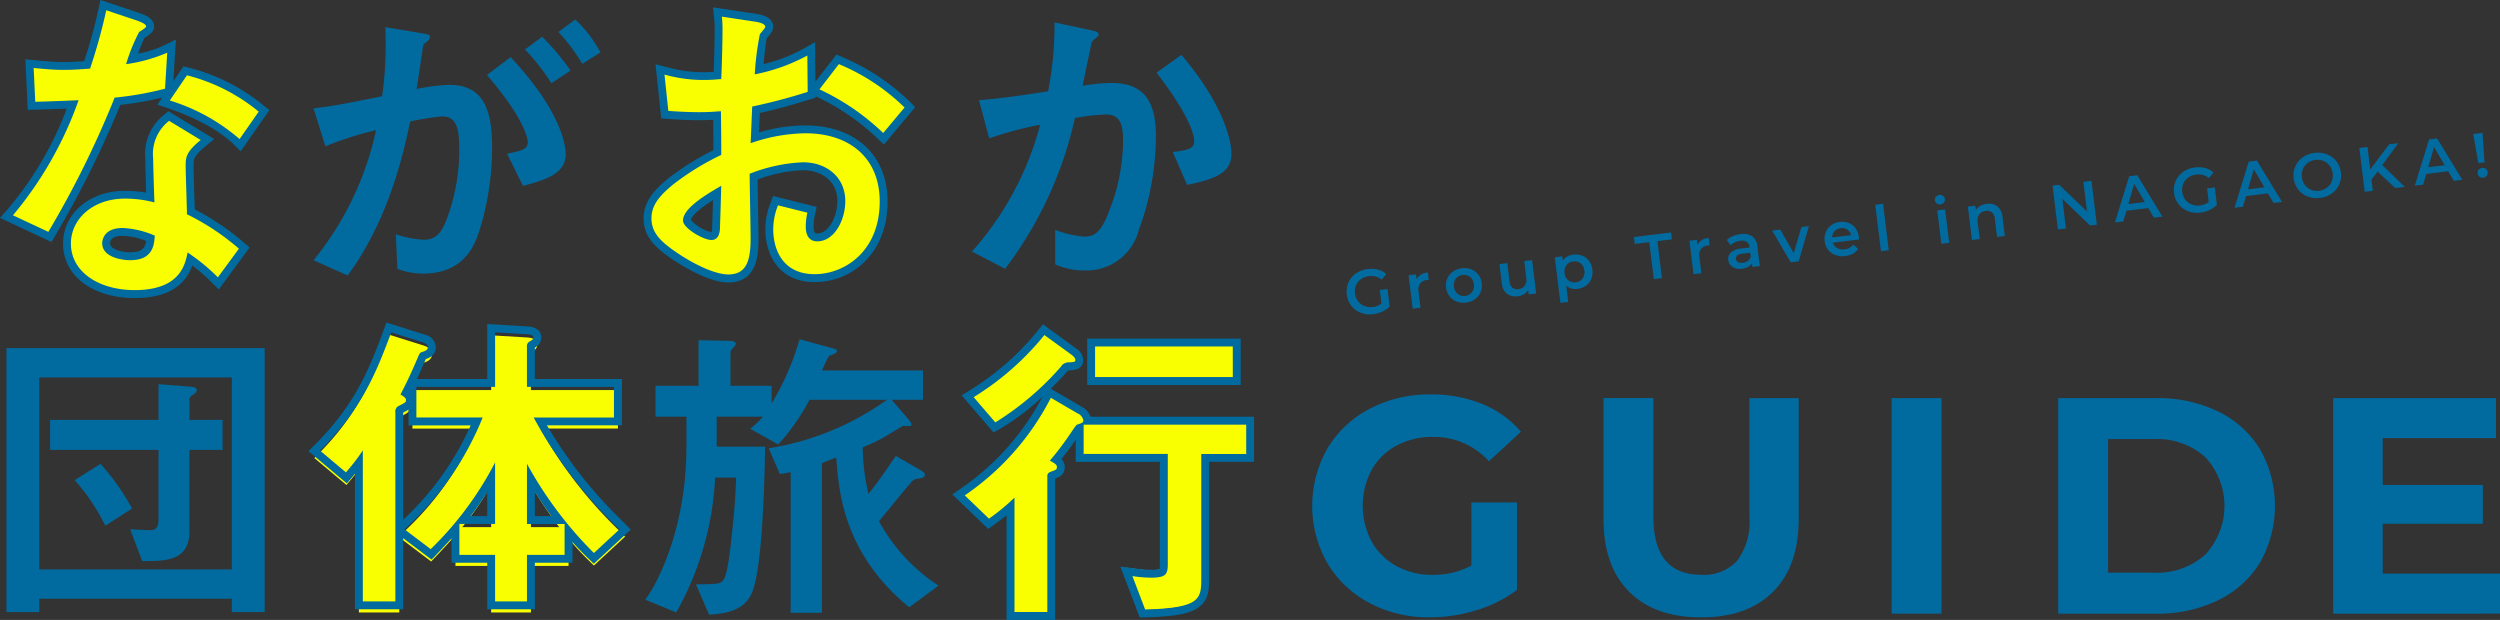 <svg xmlns="http://www.w3.org/2000/svg" width="277.514" height="68.815" viewBox="0 0 277.514 68.815">
  <rect x="0" y="0" width="277.514" height="68.815" fill="#333333" stroke="none"/>
  <g id="グループ_783" data-name="グループ 783" transform="translate(-23.747 -24.623)">
    <path id="パス_3037" data-name="パス 3037" d="M15.611,33.168c-4.424,0-7.515-2.3-7.515-5.6,0-3.094,2.759-5.427,6.417-5.427a13.028,13.028,0,0,1,2.832.3c-.045-1.244-.12-3.716-.12-4.321,0-2.628.87-3.6,1.921-4.506l.241-.209,4.3,2.607-.473.392c-1.5,1.249-1.5,1.672-1.5,2.6,0,.432.038,1.632.074,2.793.029.9.056,1.758.064,2.244A26.793,26.793,0,0,1,27.467,27.8l.307.264L24.9,31.986l-.361-.361a20.547,20.547,0,0,0-2.763-2.337c-.378,1.472-1.509,3.88-6.163,3.88m-1.345-6.9c-1.7,0-1.827.965-1.827,1.261,0,1.18,1.932,1.438,2.676,1.438,1.913,0,2.176-1.035,2.262-1.989a8.769,8.769,0,0,0-3.111-.71M1.376,24.562l.392-.439A39.058,39.058,0,0,0,8.728,12.111c-1.35.061-2.909.115-4.146.146l-.427.01-.221-4.68.873.081c.769.074,1.822.175,2.949.175.876,0,1.7-.057,2.575-.119a60.1,60.1,0,0,0,1.7-6.149l.1-.483,3.758,1.253.081.029c.57.205,1.35.486,1.35,1.093,0,.16,0,.377-.946.95a16.58,16.58,0,0,0-1.062,2.646,14.463,14.463,0,0,0,3.71-1.086l.679-.34-.314,5.071-.3.082a36.318,36.318,0,0,1-5.388.972A108.29,108.29,0,0,1,6.4,26.48l-.2.339Zm25.569-8.292c-2.294-2.256-6.066-3.673-7.58-4.178l-.55-.183,2.411-3.527.3.076a20.9,20.9,0,0,1,8.129,4.117l.317.256-2.653,3.8Z" transform="translate(23.089 24.101)" fill="#f9ff00"/>
    <path id="パス_3038" data-name="パス 3038" d="M11.8,1.142l3.291,1.1c.389.141,1.132.389,1.132.708,0,.106-.6.5-.778.6A19.164,19.164,0,0,0,14,7.121a17.605,17.605,0,0,0,4.564-1.274l-.247,4a36.494,36.494,0,0,1-5.591.991,107.813,107.813,0,0,1-7.36,14.9l-3.928-1.84A41.172,41.172,0,0,0,8.725,11.12c-1.451.071-3.361.141-4.812.177L3.736,7.546c.778.071,2.017.212,3.361.212.991,0,1.911-.071,2.9-.141a62.144,62.144,0,0,0,1.8-6.475M20.756,8.36a20.4,20.4,0,0,1,7.961,4.034l-2.123,3.043a21.373,21.373,0,0,0-7.749-4.282l1.911-2.8m-1.982,5.06,3.5,2.124c-1.663,1.38-1.663,1.946-1.663,2.937,0,.849.141,4.564.141,5.307a26.673,26.673,0,0,1,5.768,3.821l-2.335,3.184a21.343,21.343,0,0,0-3.362-2.76c-.283,1.487-.955,4.175-5.873,4.175-3.928,0-7.077-1.981-7.077-5.166,0-2.76,2.477-4.989,5.98-4.989a12.532,12.532,0,0,1,3.291.425c-.035-.778-.141-4.175-.141-4.883a4.642,4.642,0,0,1,1.769-4.176M14.457,28.882c2.548,0,2.654-1.734,2.725-2.725a10.063,10.063,0,0,0-3.574-.849c-2.052,0-2.264,1.309-2.264,1.7,0,1.521,2.123,1.875,3.113,1.875M11.146,0l-.2.965a57.448,57.448,0,0,1-1.6,5.821c-.757.053-1.487.1-2.249.1-1.1,0-2.144-.1-2.9-.173l-.378-.036-1-.091.047,1,.177,3.751.041.855.855-.021c1.038-.026,2.3-.068,3.475-.117A37.739,37.739,0,0,1,.784,23.31L0,24.186l1.065.5,3.927,1.84.715.335.406-.677a112.01,112.01,0,0,0,7.24-14.539,37.471,37.471,0,0,0,4.654-.816l-.54.789,1.1.367c1.486.5,5.183,1.885,7.412,4.076l.738.726.593-.849,2.124-3.043.466-.668-.634-.513a21.334,21.334,0,0,0-8.3-4.2l-.593-.151-.345.505-.792,1.158L19.435,5.9l.094-1.516-1.359.679a11.655,11.655,0,0,1-2.841.885,15.526,15.526,0,0,1,.707-1.736c.9-.556,1.065-.869,1.065-1.268,0-.915-.986-1.27-1.639-1.5l-.069-.025L12.08.311Zm7.537,12.341-.482.417A5.517,5.517,0,0,0,16.13,17.6c0,.534.056,2.462.1,3.785a13.626,13.626,0,0,0-2.375-.2C9.948,21.178,7,23.7,7,27.043c0,3.557,3.27,6.041,7.952,6.041,4.19,0,5.74-1.81,6.392-3.611a20.017,20.017,0,0,1,2.224,1.939l.722.721.6-.822,2.335-3.184.478-.653-.614-.528a27.229,27.229,0,0,0-5.472-3.7c-.012-.5-.035-1.231-.058-1.987-.037-1.157-.074-2.354-.074-2.779,0-.857,0-1.146,1.347-2.263l.946-.785-1.051-.637-3.5-2.123ZM14.457,28.007c-.7,0-2.238-.252-2.238-1,0-.247.135-.823,1.389-.823a7.628,7.628,0,0,1,2.63.566c-.137.8-.5,1.257-1.781,1.257" transform="translate(23.747 24.623)" fill="#016ba0"/>
    <path id="パス_3039" data-name="パス 3039" d="M66.715,30.869A34.275,34.275,0,0,0,73.65,16.432a36.655,36.655,0,0,0-5.626,1.8l-1.309-4.211c2.441-.318,2.972-.425,7.607-1.345A41.451,41.451,0,0,0,74.676,5l3.61.6c1.2.212,1.344.212,1.344.5a.484.484,0,0,1-.177.354c-.071.106-.531.425-.566.531-.248,1.627-.531,3.68-.744,4.883a20.414,20.414,0,0,1,3.645-.46c4.175,0,4.741,3.432,4.741,7.041a30.845,30.845,0,0,1-1.416,9.164c-.46,1.38-1.557,4.741-6.263,4.741a7.638,7.638,0,0,1-2.83-.531L75.844,28a11.79,11.79,0,0,0,3.078.6c1.274,0,1.876-.637,2.441-1.946a21.743,21.743,0,0,0,1.522-7.891c0-2.123-.107-3.856-1.911-3.856a28.736,28.736,0,0,0-3.539.566C76.2,21.562,74.181,27.543,70.5,32.567ZM88.193,19.051c1.663-.354,2.3-.5,2.3-1.274,0-.247-.142-2.335-4.53-7.466l2.619-1.982c5.732,6.086,6.121,9.978,6.121,10.756,0,2.23-2.3,2.866-4.741,3.539Zm4.918-7.82A22.371,22.371,0,0,0,90.174,7.48l1.911-1.416a26.389,26.389,0,0,1,3.149,3.751Zm3.432-2.159a20.89,20.89,0,0,0-2.653-3.538l1.876-1.38A14.456,14.456,0,0,1,98.56,7.8Z" transform="translate(-8.158 22.637)" fill="#016ba0"/>
    <path id="パス_3040" data-name="パス 3040" d="M146.724,32.131c-1.534,0-4.107-1.143-6.554-2.913-1.274-.955-2.411-1.957-2.411-3.752,0-1.669,1.041-2.856,2.6-4.126a29.366,29.366,0,0,1,5.144-3.188c0-1.226,0-1.728-.029-4.107-.478.035-1.077.075-2.01.075-.994,0-2.148-.048-3.429-.142l-.365-.027-.529-5.019.785.2A15,15,0,0,0,144,9.673c.627,0,1.14-.036,1.526-.07.063-1.421.124-3.816.124-4.977a11.942,11.942,0,0,0-.068-1.508l-.063-.566,4.313.651c.36.059,1.435.238,1.435,1,0,.238-.16.449-.553.91-.049.057-.09.1-.114.136a33.4,33.4,0,0,0-.456,3.66A18.794,18.794,0,0,0,155.285,7l.645-.363.045,5.1-.314.094c-2.542.766-3.534,1.056-5.863,1.565-.018.4-.113,2.7-.13,3.108a18.448,18.448,0,0,1,5.619-.93c5.355,0,8.682,3.069,8.682,8.009,0,5.584-3.852,8.505-7.656,8.505-3.713,0-5.037-2.785-5.037-5.392a7.476,7.476,0,0,1,.558-2.843l.137-.366,4.047,1.012-.093.416a7.175,7.175,0,0,0-.166,1.427c0,1.226.607,1.226.836,1.226,1.578,0,2.677-2.119,2.677-4.021,0-2.32-1.716-3.88-4.27-3.88a16.971,16.971,0,0,0-5.469,1.147c.007.8.034,2.418.059,3.868.023,1.358.045,2.582.045,2.9,0,1.587,0,4.542-2.915,4.542m-1.236-9.5c-1.351.806-3.35,2.114-3.35,3.083,0,.5,1.926,1.721,2.712,1.721.272,0,.444-.128.517-.782,0-.108.011-.422.028-.927.023-.678.058-1.708.094-3.1M163.623,16.3a25.791,25.791,0,0,0-6.963-4.772l-.5-.23,2.7-3.5.315.143a23.358,23.358,0,0,1,7.423,4.906l.274.283-2.919,3.486Z" transform="translate(-42.133 23.403)" fill="#f9ff00"/>
    <path id="パス_3041" data-name="パス 3041" d="M145.616,2.594l3.75.566c.213.035,1.062.177,1.062.566,0,.141-.532.708-.6.814A31.861,31.861,0,0,0,149.26,9,20.654,20.654,0,0,0,155.1,6.911l.036,4.034a63.14,63.14,0,0,1-6.157,1.627c-.036.637-.142,3.468-.177,4.069a19.012,19.012,0,0,1,6.086-1.1c4.918,0,8.244,2.76,8.244,7.571,0,5.52-3.892,8.068-7.218,8.068-3.786,0-4.6-3.078-4.6-4.954a7.081,7.081,0,0,1,.531-2.689l3.255.814a7.463,7.463,0,0,0-.177,1.521c0,.318,0,1.663,1.274,1.663,1.911,0,3.114-2.37,3.114-4.458,0-2.689-2.088-4.317-4.707-4.317a18.171,18.171,0,0,0-5.908,1.274c0,1.1.106,6.369.106,7.076,0,2.335-.319,4.1-2.477,4.1-1.486,0-4-1.167-6.3-2.83-1.132-.849-2.23-1.769-2.23-3.4,0-1.345.744-2.406,2.442-3.786a29.114,29.114,0,0,1,5.306-3.255c0-1.521,0-1.875-.035-4.848-.566.035-1.2.106-2.441.106-1.2,0-2.441-.071-3.4-.141l-.425-4.034a15.843,15.843,0,0,0,4.352.6c.884,0,1.557-.07,1.946-.106.071-1.38.142-4.14.142-5.378a12.241,12.241,0,0,0-.071-1.557m-.071,18.789c-1.592.92-4.245,2.477-4.245,3.856,0,.849,2.265,2.159,3.149,2.159.849,0,.919-.885.955-1.2,0-.318.071-1.911.141-4.812M158.6,7.866a22.919,22.919,0,0,1,7.289,4.813l-2.37,2.831a26.111,26.111,0,0,0-7.077-4.848l2.158-2.8M144.62,1.559l.126,1.132a11.332,11.332,0,0,1,.066,1.46c0,1.053-.051,3.137-.107,4.571-.313.021-.684.038-1.106.038a14.609,14.609,0,0,1-3.961-.53l-.179-.045-1.213-.3.131,1.244.425,4.034.077.727.729.054c1.293.1,2.458.144,3.461.144.67,0,1.17-.02,1.577-.045.02,1.823.023,2.409.024,3.37a29.218,29.218,0,0,0-4.982,3.117c-1.437,1.167-2.766,2.515-2.766,4.466,0,2.162,1.552,3.326,2.579,4.1,2.016,1.457,4.857,3.005,6.823,3.005,3.352,0,3.352-3.363,3.352-4.98,0-.322-.02-1.519-.044-2.9-.022-1.279-.046-2.688-.056-3.55A15.87,15.87,0,0,1,154.6,19.64c1.908,0,3.832,1.064,3.832,3.442,0,1.692-.957,3.583-2.239,3.583-.169,0-.4,0-.4-.788a6.651,6.651,0,0,1,.156-1.331l.186-.832-.828-.207-3.255-.814L151.3,22.5l-.274.73a7.97,7.97,0,0,0-.586,3c0,2.689,1.434,5.829,5.474,5.829,4.022,0,8.093-3.072,8.093-8.943,0-5.131-3.579-8.446-9.119-8.446a18.132,18.132,0,0,0-5.156.774c.011-.26.022-.54.034-.825.019-.478.039-.954.055-1.335,2.117-.47,3.137-.769,5.567-1.5l.628-.189v-.166l.061.029a25.351,25.351,0,0,1,6.849,4.7l.675.627.591-.706,2.371-2.831.506-.6-.548-.567a24.126,24.126,0,0,0-7.557-5l-.631-.286-.423.548L156,9.805l-.026-2.9-.013-1.48-1.29.724a17.3,17.3,0,0,1-4.435,1.711c.1-1.08.257-2.454.361-2.879l.053-.062c.418-.492.655-.789.655-1.192,0-.75-.6-1.231-1.793-1.429l-3.764-.568Zm-2.442,23.623c.062-.481.884-1.227,2.45-2.223-.028.987-.054,1.751-.071,2.276-.015.454-.025.757-.027.908a1.406,1.406,0,0,1-.079.38h0a4.575,4.575,0,0,1-2.27-1.341" transform="translate(-41.732 23.878)" fill="#016ba0"/>
    <path id="パス_3042" data-name="パス 3042" d="M206.787,30.2a34.309,34.309,0,0,0,7.572-14.082,39.746,39.746,0,0,0-5.661,1.521L207.566,13.4c2.618-.212,4.989-.566,7.678-.991a39.358,39.358,0,0,0,.708-7.643l3.609.778c1.062.212,1.274.283,1.274.531a.3.3,0,0,1-.071.248,3.6,3.6,0,0,0-.673.6c-.106.425-.778,3.681-1.025,4.884a19.367,19.367,0,0,1,3.184-.319c3.185,0,4.954,1.521,4.954,5.874a30.268,30.268,0,0,1-1.911,10.474,5.964,5.964,0,0,1-6.086,4.458,7.632,7.632,0,0,1-3.184-.673V27.8a11.455,11.455,0,0,0,3.255.743c.99,0,1.8-.354,2.689-2.725a21.26,21.26,0,0,0,1.592-8.067c0-2.441-.919-2.76-1.946-2.76a21.475,21.475,0,0,0-3.4.389,43.142,43.142,0,0,1-7.749,16.736Zm22.292-11.04c1.733-.247,2.37-.354,2.37-1.238,0-.5-.319-2.583-4.175-7.572l2.76-1.982c5.271,6.228,5.555,10.261,5.555,10.969,0,2.158-1.875,2.831-4.918,3.467Z" transform="translate(-75.144 22.345)" fill="#016ba0"/>
    <path id="パス_3043" data-name="パス 3043" d="M30.345,108.394H8.974v1.486H5.329v-29.3H33.99v29.3H30.345Zm0-24.556H8.974v21.3H30.345Zm-4.706,17.055c0,3.326-2.619,3.326-5.237,3.326l-1.345-3.538c.5.035,1.911.106,2.23.106.672,0,.92-.354.92-1.167V91.87H10.176V88.544H22.207V84.581l3.609.283c.283.035.637.07.637.389a.406.406,0,0,1-.177.318c-.283.212-.637.46-.637.6v2.37h3.68V91.87h-3.68Zm-9.872-7.466a25.325,25.325,0,0,1,3.5,4.954L16.3,100.291a22.236,22.236,0,0,0-3.4-5.06Z" transform="translate(19.136 -17.311)" fill="#016ba0"/>
    <path id="パス_3044" data-name="パス 3044" d="M86.662,109.3v-5.166H82.7v-3.412c-.745.856-1.542,1.707-2.43,2.639l-.269.283-3.538-2.675V109.3H71.978V93.466c-.293.381-.641.8-1.1,1.351l-.282.331-3.567-2.994.341-.337c4.42-4.386,6.143-8.467,7.789-12.968l.143-.392,3.9,1.222c.255.095.873.326.873.984s-.7.855-.925.917a.216.216,0,0,0-.062.025.749.749,0,0,0-.075.15c-.923,2.163-1.342,3.008-1.844,3.985a1.03,1.03,0,0,1,.5.8c0,.492-.451.713-.929.948l-.163.08c-.091.045-.112.083-.112.352v12.906l.287-.273a33.516,33.516,0,0,0,8.306-11.665H77.922V84.613h8.74V78.536l4,.24c.34.027,1.119.087,1.119.791,0,.478-.383.691-.721.878a.625.625,0,0,1,.014.184v3.985h9.66v4.272H92.11a49.251,49.251,0,0,0,8.722,11.291l.7.706-3.466,3.206-.3-.288a36.307,36.307,0,0,1-2.513-2.686v3.022H91.076V109.3Zm7.553-9.473a50.005,50.005,0,0,1-3.139-4.664v4.664Zm-7.553,0V95.151a32.76,32.76,0,0,1-3.206,4.678Z" transform="translate(-8.393 -16.691)" fill="#f9ff00"/>
    <path id="パス_3045" data-name="パス 3045" d="M86.506,78.5l3.539.212c.46.035.708.106.708.354,0,.212-.177.319-.5.5a.616.616,0,0,0-.212.566v4.423H99.7v3.4H90.787a50.345,50.345,0,0,0,9.518,12.42l-2.831,2.618a42.981,42.981,0,0,1-7.43-9.907v6.688H94.22V103.2H90.044v5.166H86.506V103.2H82.543V99.769h3.963V92.94a37.226,37.226,0,0,1-7.148,9.624l-2.9-2.194a33.856,33.856,0,0,0,8.669-12.42h-7.36v-3.4h8.74Zm-11.535,0,3.5,1.1c.283.106.567.247.567.566,0,.247-.213.389-.6.5-.248.071-.319.177-.425.425C76.988,83.492,76.6,84.235,76,85.4c.318.177.637.389.637.637s-.354.389-.849.637a.708.708,0,0,0-.354.743v20.947H71.822V91.6a21.9,21.9,0,0,1-1.876,2.441L67.08,91.631c4.423-4.388,6.157-8.386,7.891-13.128m-.535-1.084-.286.784c-1.685,4.609-3.321,8.478-7.685,12.807l-.681.675.735.616,2.866,2.406.666.56.563-.664q.178-.209.334-.4v15.035h5.359v-7.889l2.525,1.909.623.471.538-.566c.595-.625,1.15-1.214,1.676-1.792v2.7h3.963v5.166h5.289v-5.166h4.175v-2.292c.547.607,1.134,1.217,1.771,1.833l.595.576.608-.562,2.831-2.618.662-.612-.632-.643-.38-.386a49.52,49.52,0,0,1-8.29-10.546h8.32V83.679h-9.66V80.192a1.3,1.3,0,0,0,.708-1.122c0-.506-.263-1.13-1.515-1.226l-3.554-.213-.927-.055v6.1h-7.8c.262-.565.571-1.262.977-2.212.915-.294,1.112-.864,1.112-1.3a1.467,1.467,0,0,0-1.134-1.385l-.023-.008-.022-.007-3.5-1.1Zm1.87,9.976.031-.015a4.842,4.842,0,0,0,.555-.3v1.75h6.9A32.225,32.225,0,0,1,76.306,99.3V87.4m14.614,11.5V96.207c.574.907,1.173,1.8,1.825,2.688Zm-7.147,0a32.267,32.267,0,0,0,1.858-2.657v2.657Z" transform="translate(-7.8 -16.984)" fill="#016ba0"/>
    <path id="パス_3046" data-name="パス 3046" d="M164.8,85.408l1.734,2.017c.319.389.461.531.461.743,0,.142-.071.142-.142.142h-.813c-.744.424-1.7,1.026-2.194,1.309a20.42,20.42,0,0,1-2.264,1.061,23.641,23.641,0,0,0,.637,5.166c1.1-1.309,2.547-3.5,3.043-4.211l2.512,1.451c.708.389.708.5.708.637,0,.318-.248.354-.884.46a.908.908,0,0,0-.638.389c-.6.672-3.043,3.68-3.574,4.317A20.035,20.035,0,0,0,170,106.036l-3.255,2.406c-7.36-6.05-7.82-12.95-8.1-16.631-.318.106-1.309.5-1.592.637v16.6h-3.468V93.44c-.354.07-.531.106-1.2.212l-1.238-2.866a30.732,30.732,0,0,0,13.127-5.378h-8.6a23.422,23.422,0,0,1-3.468,4.954l-3.114-1.734a9.764,9.764,0,0,0,1.415-1.345h-5.131v3.326h5.378c-.071,3.68-.283,13.376-1.45,16.171-.778,1.911-2.689,2.37-4.777,2.477l-1.451-3.361c2.264-.035,2.547-.035,2.9-.319.284-.248.6-.813.991-4.352.425-3.857.495-5.2.566-7.183H145.2a33.761,33.761,0,0,1-4.316,14.968l-3.433-1.416c1.664-2.265,4.565-8.456,4.565-16.913v-3.4h-3.433V83.851h4.777v-5.06l3.4.071c.248,0,.744.07.744.318,0,.106-.142.248-.213.354-.318.354-.389.425-.389.743v3.574h4.564v1.982a30.1,30.1,0,0,0,3.114-7.147l3.362.92c.708.177.778.212.778.425,0,.177-.318.283-.743.46-.212.071-.283.248-.92,1.663h11.216v3.255Z" transform="translate(-42.071 -16.404)" fill="#016ba0"/>
    <path id="パス_3047" data-name="パス 3047" d="M209.862,109.186V97.051a25.538,25.538,0,0,1-2.11,1.666l-.3.216-.29-.235-3.071-2.95.431-.306a28.764,28.764,0,0,0,9.42-10.674l.212-.4,3.367,1.964a1.466,1.466,0,0,1,.854,1.156c0,.007,0,.015,0,.022h18.082v4.13h-4.989v13.257c0,2.888-.517,3.837-6.653,4.011l-.31.009-1.785-4.687.723.091c.115.014.226.03.34.046a10.606,10.606,0,0,0,1.693.128c1.4,0,1.4-.2,1.4-1.049V91.636H217.54V88.315l-.082.027c-.071.074-.321.441-.76,1.091a27.264,27.264,0,0,1-1.81,2.4c.37.242.556.445.556.819,0,.6-.363.732-.964.944a.356.356,0,0,0-.108.054h0c.007,0,.007.039.007.065v15.475ZM205.105,84.8l.435-.27a30.344,30.344,0,0,0,7.746-6.8l.261-.322,3.309,2.4a1.233,1.233,0,0,1,.64.955c0,.646-.581.685-1.048.715l-.069,0a.548.548,0,0,0-.568.292,32.7,32.7,0,0,1-7.424,6.307l-.311.171Zm13.708-5.962h16.162v4.272H218.813Z" transform="translate(-73.945 -16.581)" fill="#f9ff00"/>
    <path id="パス_3048" data-name="パス 3048" d="M213,77.453l2.972,2.159c.248.177.46.389.46.6,0,.248-.177.248-.708.283a.94.94,0,0,0-.884.46,31.837,31.837,0,0,1-7.289,6.192l-2.405-2.8a30.792,30.792,0,0,0,7.855-6.9m20.912,4.67H218.625v-3.4H233.91Zm-20.2,2.3,2.972,1.734a1.076,1.076,0,0,1,.637.778c0,.247-.141.283-.672.46-.142.071-.213.177-.956,1.274a30.479,30.479,0,0,1-2.087,2.725c.6.354.778.46.778.708,0,.283-.071.319-.673.531-.39.141-.39.354-.39.531V108.2h-3.644V95.5a23.083,23.083,0,0,1-2.831,2.335l-2.689-2.583a29.16,29.16,0,0,0,9.554-10.828M235.4,87.4v3.256h-4.989v13.693c0,2.37,0,3.4-6.227,3.574l-1.416-3.716a13.021,13.021,0,0,0,2.088.177c1.592,0,1.84-.354,1.84-1.486V90.651h-9.341V87.4H235.4M212.841,76.257l-.522.645a29.922,29.922,0,0,1-7.636,6.707l-.869.539.667.775,2.405,2.8.462.537.622-.341a25.751,25.751,0,0,0,4.814-3.621,28.306,28.306,0,0,1-9.138,10.243l-.862.612.762.733,2.689,2.583.53.509.593-.433.023-.017c.484-.353.933-.681,1.417-1.073v11.626h5.393V93.389c.556-.207,1.063-.474,1.063-1.287a1.169,1.169,0,0,0-.372-.884c.4-.494.911-1.14,1.531-2.058l.018-.027.045-.066v2.46h9.341v11.367a1.919,1.919,0,0,1-.043.517,2.634,2.634,0,0,1-.922.094,10.306,10.306,0,0,1-1.632-.123c-.116-.017-.231-.033-.348-.048l-1.445-.181.519,1.361,1.415,3.716.222.581.621-.017c3.3-.094,4.966-.412,5.945-1.135,1.133-.837,1.133-2.04,1.133-3.313V91.526h4.989V86.52h-18.15a2.1,2.1,0,0,0-1.024-1.131l-2.95-1.721-.44-.256c.9-.884,1.541-1.6,1.787-1.876l.018-.021.017-.022c.052-.066.082-.1.1-.117a.817.817,0,0,1,.094,0h.029l.029,0,.069,0c.436-.029,1.456-.1,1.456-1.152a1.649,1.649,0,0,0-.826-1.313l-2.967-2.154Zm21.944,1.595H217.749V83h17.036V77.852Z" transform="translate(-73.317 -15.638)" fill="#016ba0"/>
    <path id="パス_3049" data-name="パス 3049" d="M25.126,169.635h5.058v9.705a14.432,14.432,0,0,1-4.511,2.256,17.525,17.525,0,0,1-5.161.785,13.981,13.981,0,0,1-6.7-1.589,11.822,11.822,0,0,1-4.665-4.408,12.853,12.853,0,0,1,0-12.747,11.769,11.769,0,0,1,4.7-4.408,14.254,14.254,0,0,1,6.767-1.589,14.809,14.809,0,0,1,5.707,1.059,11.318,11.318,0,0,1,4.307,3.076l-3.554,3.281a8.221,8.221,0,0,0-6.185-2.7,8.442,8.442,0,0,0-4.067.957,6.861,6.861,0,0,0-2.768,2.7,8.491,8.491,0,0,0,0,7.963,7.005,7.005,0,0,0,2.751,2.717,8.148,8.148,0,0,0,4.016.974,8.982,8.982,0,0,0,4.306-1.025Z" transform="translate(161.955 -89.233)" fill="#016ba0"/>
    <path id="パス_3050" data-name="パス 3050" d="M64.568,179.915q-2.853-2.836-2.853-8.1v-13.4h5.536v13.191q0,6.425,5.331,6.425a5,5,0,0,0,3.964-1.555,7.247,7.247,0,0,0,1.367-4.87V158.42h5.468v13.4q0,5.262-2.854,8.1t-7.98,2.836q-5.127,0-7.98-2.836" transform="translate(140.032 -89.603)" fill="#016ba0"/>
    <rect id="長方形_777" data-name="長方形 777" width="5.536" height="23.922" transform="translate(233.73 68.817)" fill="#016ba0"/>
    <path id="パス_3051" data-name="パス 3051" d="M165.092,158.421H175.96a15.269,15.269,0,0,1,6.886,1.486,11.139,11.139,0,0,1,4.648,4.187,12.759,12.759,0,0,1,0,12.576,11.131,11.131,0,0,1-4.648,4.187,15.269,15.269,0,0,1-6.886,1.487H165.092ZM175.687,177.8a8.04,8.04,0,0,0,5.724-2,7.936,7.936,0,0,0,0-10.833,8.038,8.038,0,0,0-5.724-2h-5.058V177.8Z" transform="translate(87.128 -89.604)" fill="#016ba0"/>
    <path id="パス_3052" data-name="パス 3052" d="M241.71,177.9v4.443H223.188V158.42h18.078v4.443H228.69v5.194H239.8v4.306H228.69V177.9Z" transform="translate(59.551 -89.603)" fill="#016ba0"/>
    <path id="パス_4566" data-name="パス 4566" d="M-60.032-2.506h.861V-.553a2.738,2.738,0,0,1-.882.462A3.384,3.384,0,0,1-61.089.07,2.794,2.794,0,0,1-62.44-.255a2.418,2.418,0,0,1-.945-.9,2.476,2.476,0,0,1-.343-1.295,2.476,2.476,0,0,1,.343-1.3,2.412,2.412,0,0,1,.948-.9,2.829,2.829,0,0,1,1.361-.325,2.973,2.973,0,0,1,1.12.2,2.2,2.2,0,0,1,.847.6l-.574.56a1.841,1.841,0,0,0-1.351-.56,1.909,1.909,0,0,0-.92.217,1.582,1.582,0,0,0-.63.609,1.752,1.752,0,0,0-.228.9,1.725,1.725,0,0,0,.228.882,1.631,1.631,0,0,0,.63.616,1.846,1.846,0,0,0,.913.224A1.971,1.971,0,0,0-60.032-.98Zm4.207-.686A1.458,1.458,0,0,1-54.5-3.78v.833a1.111,1.111,0,0,0-.2-.021,1.057,1.057,0,0,0-.8.3,1.186,1.186,0,0,0-.287.858V0h-.875V-3.738h.833ZM-50.708.049A2.121,2.121,0,0,1-51.73-.2a1.786,1.786,0,0,1-.71-.682,1.927,1.927,0,0,1-.256-.99,1.909,1.909,0,0,1,.256-.987,1.794,1.794,0,0,1,.71-.679,2.121,2.121,0,0,1,1.022-.245,2.136,2.136,0,0,1,1.029.245,1.794,1.794,0,0,1,.71.679,1.909,1.909,0,0,1,.256.987,1.927,1.927,0,0,1-.256.99,1.786,1.786,0,0,1-.71.682A2.136,2.136,0,0,1-50.708.049Zm0-.749a1.069,1.069,0,0,0,.8-.322,1.159,1.159,0,0,0,.315-.847,1.159,1.159,0,0,0-.315-.847,1.069,1.069,0,0,0-.8-.322,1.058,1.058,0,0,0-.795.322,1.167,1.167,0,0,0-.312.847,1.167,1.167,0,0,0,.312.847A1.058,1.058,0,0,0-50.708-.7Zm7.854-3.038V0h-.833V-.476a1.393,1.393,0,0,1-.525.389,1.689,1.689,0,0,1-.679.137,1.625,1.625,0,0,1-1.179-.416A1.643,1.643,0,0,1-46.5-1.6V-3.738h.875v2.016A1.083,1.083,0,0,0-45.4-.97a.834.834,0,0,0,.648.249.981.981,0,0,0,.745-.29,1.167,1.167,0,0,0,.277-.837v-1.89Zm4.62-.042a1.984,1.984,0,0,1,.977.238,1.716,1.716,0,0,1,.675.672,2,2,0,0,1,.245,1,2.021,2.021,0,0,1-.245,1,1.71,1.71,0,0,1-.675.675,1.984,1.984,0,0,1-.977.238,1.509,1.509,0,0,1-1.2-.5V1.358h-.875v-5.1h.833v.49a1.354,1.354,0,0,1,.535-.4A1.808,1.808,0,0,1-38.234-3.78Zm-.1,3.08a1.058,1.058,0,0,0,.794-.322,1.167,1.167,0,0,0,.312-.847,1.167,1.167,0,0,0-.312-.847,1.058,1.058,0,0,0-.794-.322,1.125,1.125,0,0,0-.567.143,1.037,1.037,0,0,0-.4.41,1.253,1.253,0,0,0-.147.616,1.253,1.253,0,0,0,.147.616,1.037,1.037,0,0,0,.4.41A1.125,1.125,0,0,0-38.332-.7Zm8.638-3.43h-1.624V-4.9h4.158v.77h-1.624V0h-.91Zm5.278.938a1.458,1.458,0,0,1,1.33-.588v.833a1.111,1.111,0,0,0-.2-.021,1.057,1.057,0,0,0-.8.3,1.186,1.186,0,0,0-.287.858V0h-.875V-3.738h.833Zm4.879-.588a1.823,1.823,0,0,1,1.263.4,1.529,1.529,0,0,1,.438,1.194V0h-.826V-.455a1.018,1.018,0,0,1-.459.374,1.792,1.792,0,0,1-.717.13,1.758,1.758,0,0,1-.735-.144,1.136,1.136,0,0,1-.486-.4,1.013,1.013,0,0,1-.171-.577.99.99,0,0,1,.375-.809,1.86,1.86,0,0,1,1.179-.3h.966V-2.24a.766.766,0,0,0-.234-.6,1.015,1.015,0,0,0-.7-.21,2.01,2.01,0,0,0-.619.1,1.522,1.522,0,0,0-.514.273l-.343-.637a2.124,2.124,0,0,1,.707-.343A3.146,3.146,0,0,1-19.537-3.78Zm-.119,3.192a1.13,1.13,0,0,0,.585-.15.819.819,0,0,0,.36-.43V-1.6h-.9q-.756,0-.756.5a.446.446,0,0,0,.189.378A.866.866,0,0,0-19.656-.588Zm7.77-3.15L-13.489,0h-.9L-16-3.738h.91l1.162,2.772,1.2-2.772Zm5.355,1.89q0,.091-.014.259H-9.478a1.017,1.017,0,0,0,.4.655,1.319,1.319,0,0,0,.809.241A1.362,1.362,0,0,0-7.252-1.1l.469.539A1.58,1.58,0,0,1-7.42-.1a2.32,2.32,0,0,1-.868.154A2.31,2.31,0,0,1-9.373-.2,1.764,1.764,0,0,1-10.1-.878a1.927,1.927,0,0,1-.255-.99,1.956,1.956,0,0,1,.248-.984,1.763,1.763,0,0,1,.69-.682,2.012,2.012,0,0,1,.994-.245,1.961,1.961,0,0,1,.977.242,1.71,1.71,0,0,1,.672.679A2.059,2.059,0,0,1-6.531-1.848ZM-8.421-3.08a1.055,1.055,0,0,0-.71.248,1.045,1.045,0,0,0-.354.661h2.121a1.032,1.032,0,0,0-.343-.658A1.043,1.043,0,0,0-8.421-3.08Zm4.13-2.114h.875V0h-.875ZM2.464-3.738h.875V0H2.464ZM2.9-4.354a.562.562,0,0,1-.4-.15.492.492,0,0,1-.161-.375.492.492,0,0,1,.161-.374A.562.562,0,0,1,2.9-5.4a.578.578,0,0,1,.4.144.463.463,0,0,1,.161.36.528.528,0,0,1-.157.388A.545.545,0,0,1,2.9-4.354Zm5.1.574a1.562,1.562,0,0,1,1.134.413,1.629,1.629,0,0,1,.427,1.225V0H8.694V-2.03a1.049,1.049,0,0,0-.231-.739A.854.854,0,0,0,7.8-3.017a1.01,1.01,0,0,0-.763.29,1.158,1.158,0,0,0-.28.836V0H5.887V-3.738H6.72v.483a1.368,1.368,0,0,1,.546-.392A1.965,1.965,0,0,1,8.008-3.78ZM19.852-4.9V0H19.1L16.4-3.318V0h-.9V-4.9h.749l2.7,3.318V-4.9Zm5.894,3.766H23.3L22.813,0h-.938l2.2-4.9h.9L27.188,0h-.952Zm-.3-.714L24.521-3.99,23.6-1.848Zm7.042-.658h.861V-.553a2.738,2.738,0,0,1-.882.462A3.384,3.384,0,0,1,31.43.07a2.794,2.794,0,0,1-1.351-.325,2.418,2.418,0,0,1-.945-.9,2.476,2.476,0,0,1-.343-1.295,2.476,2.476,0,0,1,.343-1.3,2.412,2.412,0,0,1,.948-.9,2.829,2.829,0,0,1,1.361-.325,2.973,2.973,0,0,1,1.12.2,2.2,2.2,0,0,1,.847.6l-.574.56a1.841,1.841,0,0,0-1.351-.56,1.909,1.909,0,0,0-.92.217,1.582,1.582,0,0,0-.63.609,1.752,1.752,0,0,0-.227.9,1.725,1.725,0,0,0,.227.882,1.631,1.631,0,0,0,.63.616,1.846,1.846,0,0,0,.913.224A1.971,1.971,0,0,0,32.487-.98Zm6.636,1.372h-2.45L36.19,0h-.938l2.2-4.9h.9L40.565,0h-.952Zm-.3-.714L37.9-3.99l-.917,2.142ZM44.807.07a2.794,2.794,0,0,1-1.351-.325,2.41,2.41,0,0,1-.945-.9,2.481,2.481,0,0,1-.343-1.292,2.481,2.481,0,0,1,.343-1.291,2.411,2.411,0,0,1,.945-.9,2.794,2.794,0,0,1,1.351-.325,2.794,2.794,0,0,1,1.351.325,2.418,2.418,0,0,1,.945.9,2.476,2.476,0,0,1,.343,1.3A2.476,2.476,0,0,1,47.1-1.155a2.418,2.418,0,0,1-.945.9A2.794,2.794,0,0,1,44.807.07Zm0-.8a1.768,1.768,0,0,0,.882-.22,1.6,1.6,0,0,0,.616-.616,1.765,1.765,0,0,0,.224-.886,1.765,1.765,0,0,0-.224-.885,1.6,1.6,0,0,0-.616-.616,1.768,1.768,0,0,0-.882-.22,1.768,1.768,0,0,0-.882.22,1.6,1.6,0,0,0-.616.616,1.765,1.765,0,0,0-.224.885,1.765,1.765,0,0,0,.224.886,1.6,1.6,0,0,0,.616.616A1.768,1.768,0,0,0,44.807-.728ZM51.5-2.051l-.777.8V0h-.91V-4.9h.91v2.513L53.144-4.9h1.022L52.108-2.709,54.292,0H53.228Zm7.784.917h-2.45L56.35,0h-.938l2.2-4.9h.9L60.725,0h-.952Zm-.3-.714L58.058-3.99l-.917,2.142ZM62.552-4.9h1.036l-.175,3.276H62.72ZM63.07.049a.557.557,0,0,1-.406-.157A.522.522,0,0,1,62.5-.5a.511.511,0,0,1,.161-.385.564.564,0,0,1,.406-.154.543.543,0,0,1,.4.154.516.516,0,0,1,.158.385.528.528,0,0,1-.158.389A.536.536,0,0,1,63.07.049Z" transform="translate(236.803 51.983) rotate(-7)" fill="#016ba0"/>
  </g>
</svg>
